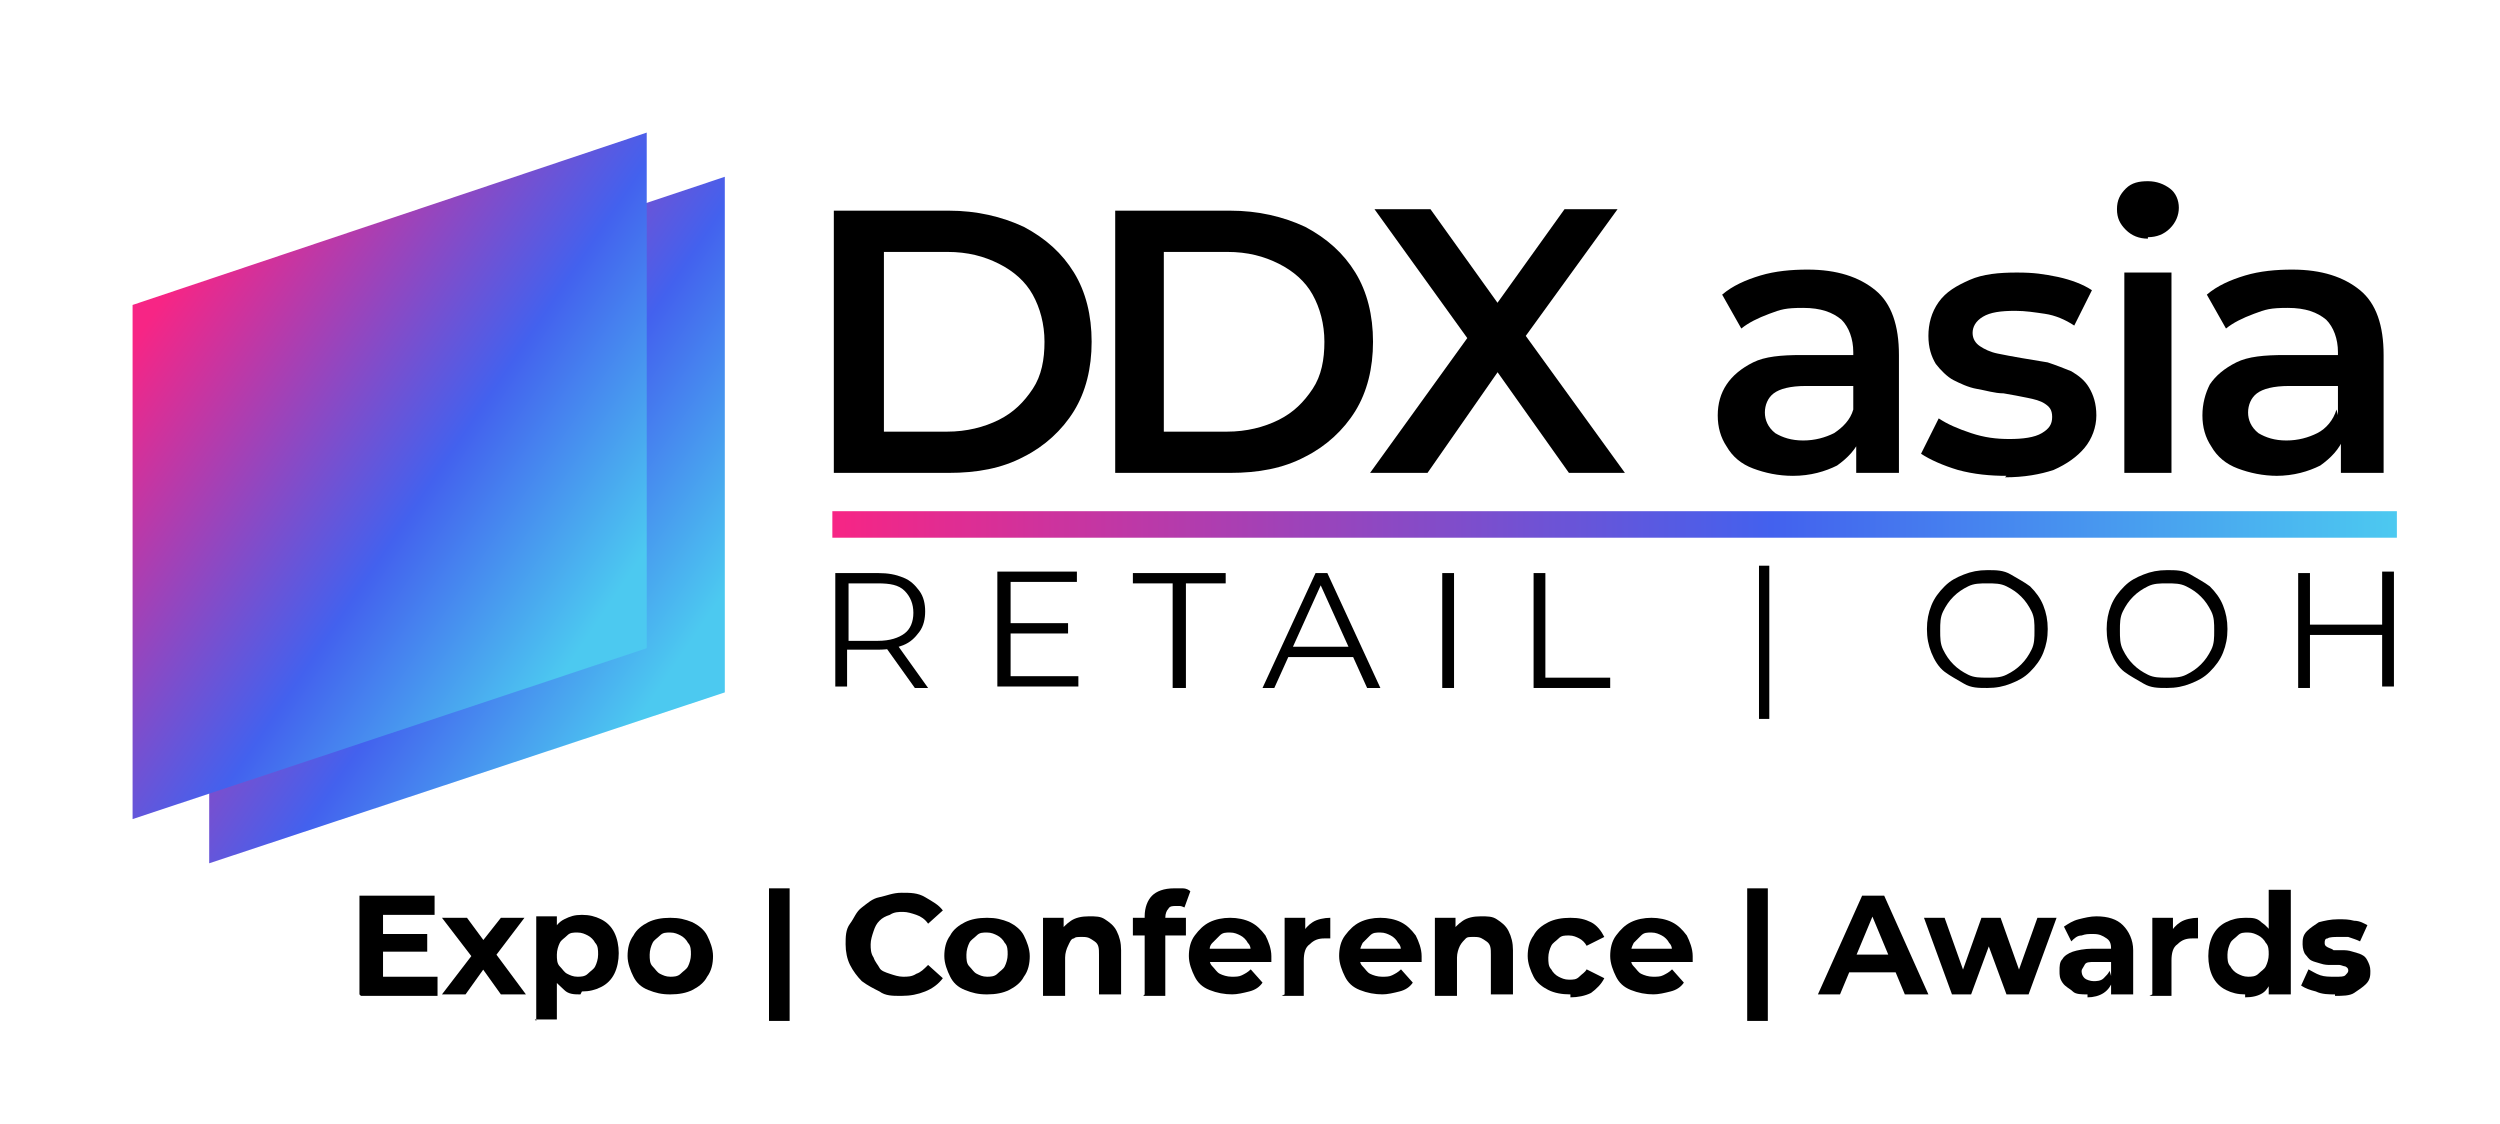 <?xml version="1.0" encoding="UTF-8"?>
<svg id="Layer_1" xmlns="http://www.w3.org/2000/svg" version="1.1" xmlns:xlink="http://www.w3.org/1999/xlink" viewBox="0 0 169.7 76.3">
  <!-- Generator: Adobe Illustrator 29.8.1, SVG Export Plug-In . SVG Version: 2.1.1 Build 2)  -->
  <defs>
    <style>
      .st0 {
        fill: url(#linear-gradient2);
        filter: url(#drop-shadow-1);
      }

      .st0, .st1 {
        fill-rule: evenodd;
      }

      .st1 {
        fill: url(#linear-gradient1);
      }

      .st2 {
        fill: url(#linear-gradient);
      }
    </style>
    <linearGradient id="linear-gradient" x1="56.5" y1="40.8" x2="162.7" y2="40.8" gradientTransform="translate(0 76.3) scale(1 -1)" gradientUnits="userSpaceOnUse">
      <stop offset="0" stop-color="#f72585"/>
      <stop offset=".6" stop-color="#4361ee"/>
      <stop offset="1" stop-color="#4cc9f0"/>
    </linearGradient>
    <linearGradient id="linear-gradient1" x1="15.6" y1="51.9" x2="46" y2="31.4" xlink:href="#linear-gradient"/>
    <linearGradient id="linear-gradient2" x1="8.3" y1="56.9" x2="38.8" y2="36.4" xlink:href="#linear-gradient"/>
    <filter id="drop-shadow-1" x="2" y="2.3" width="48" height="60" filterUnits="userSpaceOnUse">
      <feOffset dx="2" dy="2"/>
      <feGaussianBlur result="blur" stdDeviation="2"/>
      <feFlood flood-color="#000" flood-opacity=".2"/>
      <feComposite in2="blur" operator="in"/>
      <feComposite in="SourceGraphic"/>
    </filter>
  </defs>
  <g>
    <g>
      <path d="M56.6,32.1V14.3h7.8c1.9,0,3.6.4,5.1,1.1,1.5.8,2.6,1.8,3.4,3.1s1.2,2.9,1.2,4.7-.4,3.4-1.2,4.7-2,2.4-3.4,3.1c-1.5.8-3.2,1.1-5.1,1.1h-7.8ZM60,29.3h4.3c1.3,0,2.5-.3,3.5-.8s1.7-1.2,2.3-2.1.8-2,.8-3.2-.3-2.3-.8-3.2c-.5-.9-1.3-1.6-2.3-2.1-1-.5-2.1-.8-3.5-.8h-4.3v12.3h0Z"/>
      <path d="M75.7,32.1V14.3h7.8c1.9,0,3.6.4,5.1,1.1,1.5.8,2.6,1.8,3.4,3.1.8,1.3,1.2,2.9,1.2,4.7s-.4,3.4-1.2,4.7-2,2.4-3.4,3.1c-1.5.8-3.2,1.1-5.1,1.1h-7.8ZM79,29.3h4.3c1.3,0,2.5-.3,3.5-.8s1.7-1.2,2.3-2.1.8-2,.8-3.2-.3-2.3-.8-3.2c-.5-.9-1.3-1.6-2.3-2.1s-2.1-.8-3.5-.8h-4.3v12.3h0Z"/>
      <path d="M93,32.1l7.5-10.4v2.5l-7.2-10h3.8l5.3,7.4h-1.5s5.3-7.4,5.3-7.4h3.6l-7.1,9.8v-2.4l7.6,10.5h-3.8l-5.6-7.9h1.5l-5.5,7.9h-3.8,0Z"/>
      <path d="M121.7,32.3c-1,0-1.9-.2-2.7-.5s-1.4-.8-1.8-1.5c-.4-.6-.6-1.3-.6-2.1s.2-1.5.6-2.1c.4-.6,1-1.1,1.8-1.5s1.9-.5,3.3-.5h4v2.1h-3.7c-1.1,0-1.8.2-2.2.5s-.6.8-.6,1.3.2,1,.7,1.4c.5.3,1.1.5,1.9.5s1.5-.2,2.1-.5c.6-.4,1.1-.9,1.3-1.6l.5,1.9c-.3.8-.9,1.4-1.6,1.9-.8.4-1.8.7-3,.7h0ZM126,32.1v-2.8l-.2-.6v-4.8c0-.9-.3-1.7-.8-2.2-.6-.5-1.4-.8-2.6-.8s-1.5.1-2.3.4-1.4.6-1.9,1l-1.3-2.3c.7-.6,1.6-1,2.6-1.3s2.1-.4,3.2-.4c2,0,3.5.5,4.6,1.4,1.1.9,1.6,2.4,1.6,4.4v8h-3Z"/>
      <path d="M136.2,32.3c-1.1,0-2.2-.1-3.3-.4-1-.3-1.9-.7-2.5-1.1l1.2-2.4c.6.4,1.3.7,2.2,1s1.7.4,2.6.4,1.7-.1,2.2-.4.7-.6.7-1.1-.2-.7-.5-.9-.7-.3-1.2-.4-1-.2-1.6-.3c-.6,0-1.2-.2-1.8-.3s-1.2-.4-1.6-.6-.9-.7-1.2-1.1c-.3-.5-.5-1.1-.5-1.9s.2-1.6.7-2.3,1.2-1.1,2.1-1.5,2-.5,3.2-.5,1.8.1,2.8.3c.9.2,1.7.5,2.3.9l-1.2,2.4c-.6-.4-1.3-.7-2-.8s-1.3-.2-2-.2c-1,0-1.7.1-2.2.4-.5.3-.7.7-.7,1.1s.2.7.5.9c.3.2.7.4,1.2.5s1,.2,1.6.3,1.2.2,1.8.3c.6.2,1.1.4,1.6.6.5.3.9.6,1.2,1.1.3.5.5,1.1.5,1.9s-.3,1.6-.8,2.2c-.5.6-1.2,1.1-2.1,1.5-.9.3-2,.5-3.3.5h0Z"/>
      <path d="M145.8,16.2c-.6,0-1.1-.2-1.5-.6-.4-.4-.6-.8-.6-1.4s.2-1,.6-1.4c.4-.4.9-.5,1.5-.5s1.1.2,1.5.5c.4.3.6.8.6,1.3s-.2,1-.6,1.4c-.4.4-.9.6-1.5.6h0ZM144.2,32.1v-13.6h3.2v13.6h-3.2Z"/>
      <path d="M154.6,32.3c-1,0-1.9-.2-2.7-.5s-1.4-.8-1.8-1.5c-.4-.6-.6-1.3-.6-2.1s.2-1.5.5-2.1c.4-.6,1-1.1,1.8-1.5.8-.4,1.9-.5,3.3-.5h4v2.1h-3.7c-1.1,0-1.8.2-2.2.5s-.6.8-.6,1.3.2,1,.7,1.4c.5.3,1.1.5,1.9.5s1.5-.2,2.1-.5,1.1-.9,1.3-1.6l.5,1.9c-.3.8-.9,1.4-1.6,1.9-.8.4-1.8.7-3,.7h0ZM158.9,32.1v-2.8l-.2-.6v-4.8c0-.9-.3-1.7-.8-2.2-.6-.5-1.4-.8-2.6-.8s-1.5.1-2.3.4-1.4.6-1.9,1l-1.3-2.3c.7-.6,1.6-1,2.6-1.3,1-.3,2.1-.4,3.2-.4,2,0,3.5.5,4.6,1.4,1.1.9,1.6,2.4,1.6,4.4v8h-3Z"/>
    </g>
    <g>
      <path d="M56.7,46.7v-7.8h2.9c.7,0,1.2.1,1.7.3s.8.5,1.1.9c.3.4.4.9.4,1.4s-.1,1-.4,1.4c-.3.4-.6.7-1.1.9-.5.2-1,.3-1.7.3h-2.5l.4-.4v2.9s-.8,0-.8,0ZM57.6,43.9l-.4-.4h2.4c.8,0,1.4-.2,1.8-.5.4-.3.6-.8.6-1.4s-.2-1.1-.6-1.5-1-.5-1.8-.5h-2.4l.4-.4v4.7ZM62.1,46.7l-2-2.8h.9l2,2.8h-.9Z"/>
      <path d="M68.5,45.9h4.7v.7h-5.5v-7.8h5.4v.7h-4.5v6.4h0ZM68.4,42.3h4.1v.7h-4.1v-.7Z"/>
      <path d="M79.6,46.7v-7.1h-2.7v-.7h6.3v.7h-2.7v7.1h-.8Z"/>
      <path d="M85.7,46.7l3.6-7.8h.8l3.6,7.8h-.9l-3.3-7.3h.3l-3.3,7.3h-.9ZM87.1,44.6l.2-.7h4.5l.2.7h-5Z"/>
      <path d="M97.9,46.7v-7.8h.8v7.8h-.8Z"/>
      <path d="M104.1,46.7v-7.8h.8v7.1h4.4v.7h-5.2Z"/>
      <path d="M119.4,48.8v-10.4h.7v10.4h-.7Z"/>
      <path d="M134.9,46.7c-.6,0-1.1,0-1.6-.3s-.9-.5-1.3-.8-.7-.8-.9-1.3-.3-1-.3-1.6.1-1.1.3-1.6c.2-.5.5-.9.9-1.3s.8-.6,1.3-.8,1-.3,1.6-.3,1.1,0,1.6.3.9.5,1.3.8c.4.4.7.8.9,1.3s.3,1,.3,1.6-.1,1.1-.3,1.6-.5.9-.9,1.3-.8.6-1.3.8-1,.3-1.6.3ZM134.9,46c.5,0,.9,0,1.3-.2s.7-.4,1-.7c.3-.3.5-.6.7-1,.2-.4.2-.8.2-1.3s0-.9-.2-1.3-.4-.7-.7-1c-.3-.3-.6-.5-1-.7-.4-.2-.8-.2-1.3-.2s-.9,0-1.3.2-.7.4-1,.7-.5.6-.7,1-.2.8-.2,1.3,0,.9.2,1.3.4.7.7,1c.3.3.6.5,1,.7.4.2.8.2,1.3.2Z"/>
      <path d="M147.1,46.7c-.6,0-1.1,0-1.6-.3s-.9-.5-1.3-.8-.7-.8-.9-1.3-.3-1-.3-1.6.1-1.1.3-1.6.5-.9.9-1.3.8-.6,1.3-.8,1-.3,1.6-.3,1.1,0,1.6.3.9.5,1.3.8c.4.4.7.8.9,1.3s.3,1,.3,1.6-.1,1.1-.3,1.6-.5.9-.9,1.3-.8.6-1.3.8-1,.3-1.6.3ZM147.1,46c.5,0,.9,0,1.3-.2s.7-.4,1-.7c.3-.3.5-.6.7-1,.2-.4.2-.8.2-1.3s0-.9-.2-1.3-.4-.7-.7-1c-.3-.3-.6-.5-1-.7-.4-.2-.8-.2-1.3-.2s-.9,0-1.3.2-.7.4-1,.7-.5.6-.7,1-.2.8-.2,1.3,0,.9.2,1.3.4.7.7,1c.3.3.6.5,1,.7.4.2.8.2,1.3.2Z"/>
      <path d="M156.8,46.7h-.8v-7.8h.8v7.8ZM161.8,43.1h-5.1v-.7h5.1v.7ZM161.7,38.8h.8v7.8h-.8v-7.8Z"/>
    </g>
    <rect class="st2" x="56.5" y="34.7" width="106.2" height="1.8"/>
  </g>
  <polygon class="st1" points="49.2 12 49.2 47 14.2 58.6 14.2 23.7 49.2 12"/>
  <polygon class="st0" points="41.9 7 41.9 42 7 53.6 7 18.7 41.9 7"/>
  <g>
    <path d="M24.4,67.5v-6.7h5.1v1.3h-3.5v4.2h3.7v1.3h-5.2ZM25.8,64.6v-1.2h3.2v1.2h-3.2Z"/>
    <path d="M30,67.5l2.3-3v.8s-2.3-3-2.3-3h1.7l1.4,1.9h-.6s1.5-1.9,1.5-1.9h1.6l-2.2,2.9v-.8l2.3,3.1h-1.7l-1.5-2.1h.6c0,0-1.5,2.1-1.5,2.1h-1.6,0Z"/>
    <path d="M36.4,69.3v-7.1h1.4v2.6s0,1.5,0,1.5v2.9h-1.5ZM39.4,67.5c-.4,0-.8,0-1.1-.3s-.6-.5-.8-.9c-.2-.4-.3-.9-.3-1.5s0-1.1.3-1.5c.2-.4.4-.7.8-.9s.7-.3,1.2-.3.9.1,1.3.3.7.5.9.9c.2.4.3.9.3,1.4s-.1,1-.3,1.4-.5.7-.9.9c-.4.2-.8.3-1.3.3h0ZM39.2,66.3c.2,0,.5,0,.7-.2s.4-.3.5-.5c.1-.2.2-.5.2-.8s0-.6-.2-.8c-.1-.2-.3-.4-.5-.5-.2-.1-.4-.2-.7-.2s-.5,0-.7.2-.4.3-.5.5-.2.5-.2.8,0,.6.2.8.3.4.5.5c.2.1.4.2.7.2Z"/>
    <path d="M45.5,67.5c-.6,0-1-.1-1.5-.3s-.8-.5-1-.9-.4-.9-.4-1.4.1-1,.4-1.4c.2-.4.6-.7,1-.9.4-.2.9-.3,1.5-.3s1,.1,1.5.3c.4.2.8.5,1,.9s.4.9.4,1.4-.1,1-.4,1.4c-.2.4-.6.7-1,.9-.4.2-.9.3-1.5.3h0ZM45.5,66.3c.2,0,.5,0,.7-.2s.4-.3.5-.5c.1-.2.2-.5.2-.8s0-.6-.2-.8c-.1-.2-.3-.4-.5-.5-.2-.1-.4-.2-.7-.2s-.5,0-.7.2-.4.3-.5.5-.2.5-.2.8,0,.6.2.8.3.4.5.5c.2.1.4.2.7.2Z"/>
    <path d="M52.2,69.3v-9h1.4v9h-1.4Z"/>
    <path d="M61.1,67.6c-.5,0-1,0-1.4-.3-.4-.2-.8-.4-1.2-.7-.3-.3-.6-.7-.8-1.1-.2-.4-.3-.9-.3-1.4s0-1,.3-1.4.4-.8.8-1.1.7-.6,1.2-.7.9-.3,1.5-.3,1.1,0,1.6.3.9.5,1.2.9l-1,.9c-.2-.3-.5-.5-.8-.6-.3-.1-.6-.2-.9-.2s-.6,0-.9.2c-.3.1-.5.2-.7.4s-.3.4-.4.7-.2.6-.2.9,0,.6.2.9c.1.3.3.5.4.7s.4.3.7.4.6.2.9.2.6,0,.9-.2c.3-.1.5-.3.8-.6l1,.9c-.3.4-.7.7-1.2.9s-1,.3-1.6.3h0Z"/>
    <path d="M67,67.5c-.6,0-1-.1-1.5-.3s-.8-.5-1-.9c-.2-.4-.4-.9-.4-1.4s.1-1,.4-1.4c.2-.4.6-.7,1-.9.4-.2.9-.3,1.5-.3s1,.1,1.5.3c.4.2.8.5,1,.9s.4.9.4,1.4-.1,1-.4,1.4c-.2.4-.6.7-1,.9-.4.2-.9.3-1.5.3h0ZM67,66.3c.2,0,.5,0,.7-.2s.4-.3.5-.5c.1-.2.2-.5.2-.8s0-.6-.2-.8c-.1-.2-.3-.4-.5-.5-.2-.1-.4-.2-.7-.2s-.5,0-.7.2-.4.3-.5.5-.2.5-.2.8,0,.6.2.8.3.4.5.5c.2.1.4.2.7.2Z"/>
    <path d="M70.8,67.5v-5.2h1.4v1.4l-.3-.4c.2-.3.5-.6.8-.8.3-.2.7-.3,1.2-.3s.8,0,1.1.2c.3.2.6.4.8.8s.3.8.3,1.3v3h-1.5v-2.7c0-.4,0-.7-.3-.9s-.4-.3-.8-.3-.5,0-.6.1c-.2,0-.3.3-.4.5-.1.2-.2.5-.2.8v2.6h-1.5Z"/>
    <path d="M76.9,63.5v-1.2h3.6v1.2h-3.6,0ZM77.7,67.5v-5.3c0-.6.2-1.1.5-1.4s.8-.5,1.5-.5.4,0,.6,0c.2,0,.4.1.5.2l-.4,1.1c0,0-.2-.1-.3-.1s-.2,0-.3,0c-.2,0-.4,0-.5.2-.1.1-.2.3-.2.6v1.1s0,4.2,0,4.2h-1.5Z"/>
    <path d="M83.7,67.5c-.6,0-1.1-.1-1.6-.3s-.8-.5-1-.9c-.2-.4-.4-.9-.4-1.4s.1-1,.4-1.4.6-.7,1-.9c.4-.2.9-.3,1.4-.3s1,.1,1.4.3.7.5,1,.9c.2.4.4.9.4,1.4s0,.1,0,.2,0,.1,0,.2h-4.2v-.9h3.4l-.6.3c0-.3,0-.5-.2-.7-.1-.2-.3-.4-.5-.5s-.4-.2-.7-.2-.5,0-.7.2-.3.3-.5.5-.2.4-.2.7v.2c0,.3,0,.5.2.7s.3.4.5.5c.2.1.5.2.8.2s.5,0,.7-.1.4-.2.6-.4l.8.9c-.2.3-.5.5-.9.6s-.8.2-1.2.2h0Z"/>
    <path d="M87.2,67.5v-5.2h1.4v1.5l-.2-.4c.2-.4.4-.6.7-.8.3-.2.8-.3,1.2-.3v1.4c0,0-.1,0-.2,0,0,0-.1,0-.2,0-.4,0-.7.1-1,.4-.3.2-.4.6-.4,1.1v2.4h-1.5Z"/>
    <path d="M93.9,67.5c-.6,0-1.1-.1-1.6-.3s-.8-.5-1-.9c-.2-.4-.4-.9-.4-1.4s.1-1,.4-1.4.6-.7,1-.9c.4-.2.9-.3,1.4-.3s1,.1,1.4.3.7.5,1,.9c.2.4.4.9.4,1.4s0,.1,0,.2,0,.1,0,.2h-4.2v-.9h3.4l-.6.3c0-.3,0-.5-.2-.7-.1-.2-.3-.4-.5-.5s-.4-.2-.7-.2-.5,0-.7.2-.3.3-.5.5c-.1.2-.2.4-.2.7v.2c0,.3,0,.5.2.7s.3.4.5.5c.2.1.5.2.8.2s.5,0,.7-.1.4-.2.6-.4l.8.9c-.2.3-.5.5-.9.6s-.8.2-1.2.2h0Z"/>
    <path d="M97.4,67.5v-5.2h1.4v1.4l-.3-.4c.2-.3.5-.6.8-.8.3-.2.7-.3,1.2-.3s.8,0,1.1.2.6.4.8.8.3.8.3,1.3v3h-1.5v-2.7c0-.4,0-.7-.3-.9s-.4-.3-.8-.3-.5,0-.6.1-.3.3-.4.5c-.1.2-.2.5-.2.8v2.6h-1.5Z"/>
    <path d="M106.6,67.5c-.6,0-1.1-.1-1.5-.3-.4-.2-.8-.5-1-.9-.2-.4-.4-.9-.4-1.4s.1-1,.4-1.4c.2-.4.6-.7,1-.9.4-.2.9-.3,1.5-.3s1,.1,1.4.3.7.6.9,1l-1.2.6c-.1-.2-.3-.4-.5-.5s-.4-.2-.7-.2-.5,0-.7.2-.4.3-.5.5c-.1.2-.2.5-.2.8s0,.6.2.8c.1.2.3.4.5.5.2.1.4.2.7.2s.5,0,.7-.2.4-.3.5-.5l1.2.6c-.2.4-.5.7-.9,1-.4.2-.9.3-1.4.3h0Z"/>
    <path d="M112.3,67.5c-.6,0-1.1-.1-1.6-.3s-.8-.5-1-.9c-.2-.4-.4-.9-.4-1.4s.1-1,.4-1.4.6-.7,1-.9c.4-.2.9-.3,1.4-.3s1,.1,1.4.3.7.5,1,.9c.2.4.4.9.4,1.4s0,.1,0,.2,0,.1,0,.2h-4.2v-.9h3.4l-.6.3c0-.3,0-.5-.2-.7-.1-.2-.3-.4-.5-.5s-.4-.2-.7-.2-.5,0-.7.2-.3.3-.5.5c-.1.2-.2.4-.2.7v.2c0,.3,0,.5.2.7s.3.4.5.5c.2.1.5.2.8.2s.5,0,.7-.1.4-.2.6-.4l.8.9c-.2.3-.5.5-.9.6s-.8.2-1.2.2h0Z"/>
    <path d="M118.6,69.3v-9h1.4v9h-1.4Z"/>
    <path d="M123.4,67.5l3-6.7h1.5l3,6.7h-1.6l-2.5-6h.6l-2.5,6h-1.6ZM124.9,66l.4-1.2h3.5l.4,1.2h-4.3Z"/>
    <path d="M132.5,67.5l-1.9-5.2h1.4l1.6,4.5h-.7l1.6-4.5h1.3l1.6,4.5h-.7l1.6-4.5h1.3l-1.9,5.2h-1.5l-1.4-3.8h.4l-1.4,3.8h-1.4,0Z"/>
    <path d="M141.7,67.5c-.4,0-.8,0-1-.2s-.5-.3-.7-.6-.2-.5-.2-.8,0-.6.2-.8c.1-.2.4-.4.7-.5s.8-.2,1.3-.2h1.4v.9h-1.2c-.4,0-.6,0-.7.2s-.2.3-.2.4,0,.3.2.5c.1.1.4.2.6.2s.5,0,.7-.2.3-.3.4-.5l.2.7c-.1.3-.3.6-.6.8-.3.2-.7.3-1.1.3h0ZM143.3,67.5v-1.2c0,0,0-1.8,0-1.8,0-.3,0-.6-.3-.8s-.5-.3-.9-.3-.5,0-.8.1c-.3,0-.5.2-.7.4l-.5-1c.3-.2.6-.4,1-.5.4-.1.8-.2,1.2-.2.8,0,1.4.2,1.8.6.4.4.7,1,.7,1.7v3h-1.4Z"/>
    <path d="M146.1,67.5v-5.2h1.4v1.5l-.2-.4c.2-.4.4-.6.7-.8.3-.2.8-.3,1.2-.3v1.4c0,0-.1,0-.2,0,0,0-.1,0-.2,0-.4,0-.7.1-1,.4-.3.2-.4.6-.4,1.1v2.4h-1.5Z"/>
    <path d="M152.4,67.5c-.5,0-.9-.1-1.3-.3s-.7-.5-.9-.9-.3-.9-.3-1.4.1-1,.3-1.4.5-.7.9-.9c.4-.2.8-.3,1.3-.3s.8,0,1.1.3c.3.2.6.5.8.9s.3.9.3,1.5,0,1.1-.3,1.5-.4.7-.7.9c-.3.2-.7.3-1.2.3h0ZM152.6,66.3c.2,0,.5,0,.7-.2s.4-.3.5-.5c.1-.2.2-.5.2-.8s0-.6-.2-.8c-.1-.2-.3-.4-.5-.5s-.4-.2-.7-.2-.5,0-.7.2-.4.3-.5.5c-.1.2-.2.5-.2.8s0,.6.2.8c.1.2.3.4.5.5.2.1.4.2.7.2ZM154,67.5v-2.6s0-1.5,0-1.5v-3h1.5v7.1h-1.4,0Z"/>
    <path d="M158.5,67.5c-.4,0-.9,0-1.3-.2-.4-.1-.7-.2-1-.4l.5-1.1c.2.1.5.3.8.4s.6.1,1,.1.6,0,.7-.1.2-.2.2-.3,0-.2-.2-.3c-.1,0-.3-.1-.4-.1-.2,0-.4,0-.6,0s-.4,0-.7-.1-.4-.1-.6-.2-.3-.3-.4-.4-.2-.4-.2-.7,0-.6.3-.9c.2-.2.5-.4.8-.6.4-.1.8-.2,1.3-.2s.7,0,1.1.1c.4,0,.7.2.9.3l-.5,1.1c-.2-.1-.5-.2-.8-.3-.3,0-.5,0-.7,0s-.6,0-.7.1c-.2,0-.2.2-.2.3s0,.2.2.3.3.1.4.2c.2,0,.4,0,.6,0,.2,0,.4,0,.7.1s.4.1.6.2.3.2.4.4.2.4.2.7,0,.6-.3.9c-.2.2-.5.4-.8.6s-.8.2-1.3.2h0Z"/>
  </g>
</svg>
